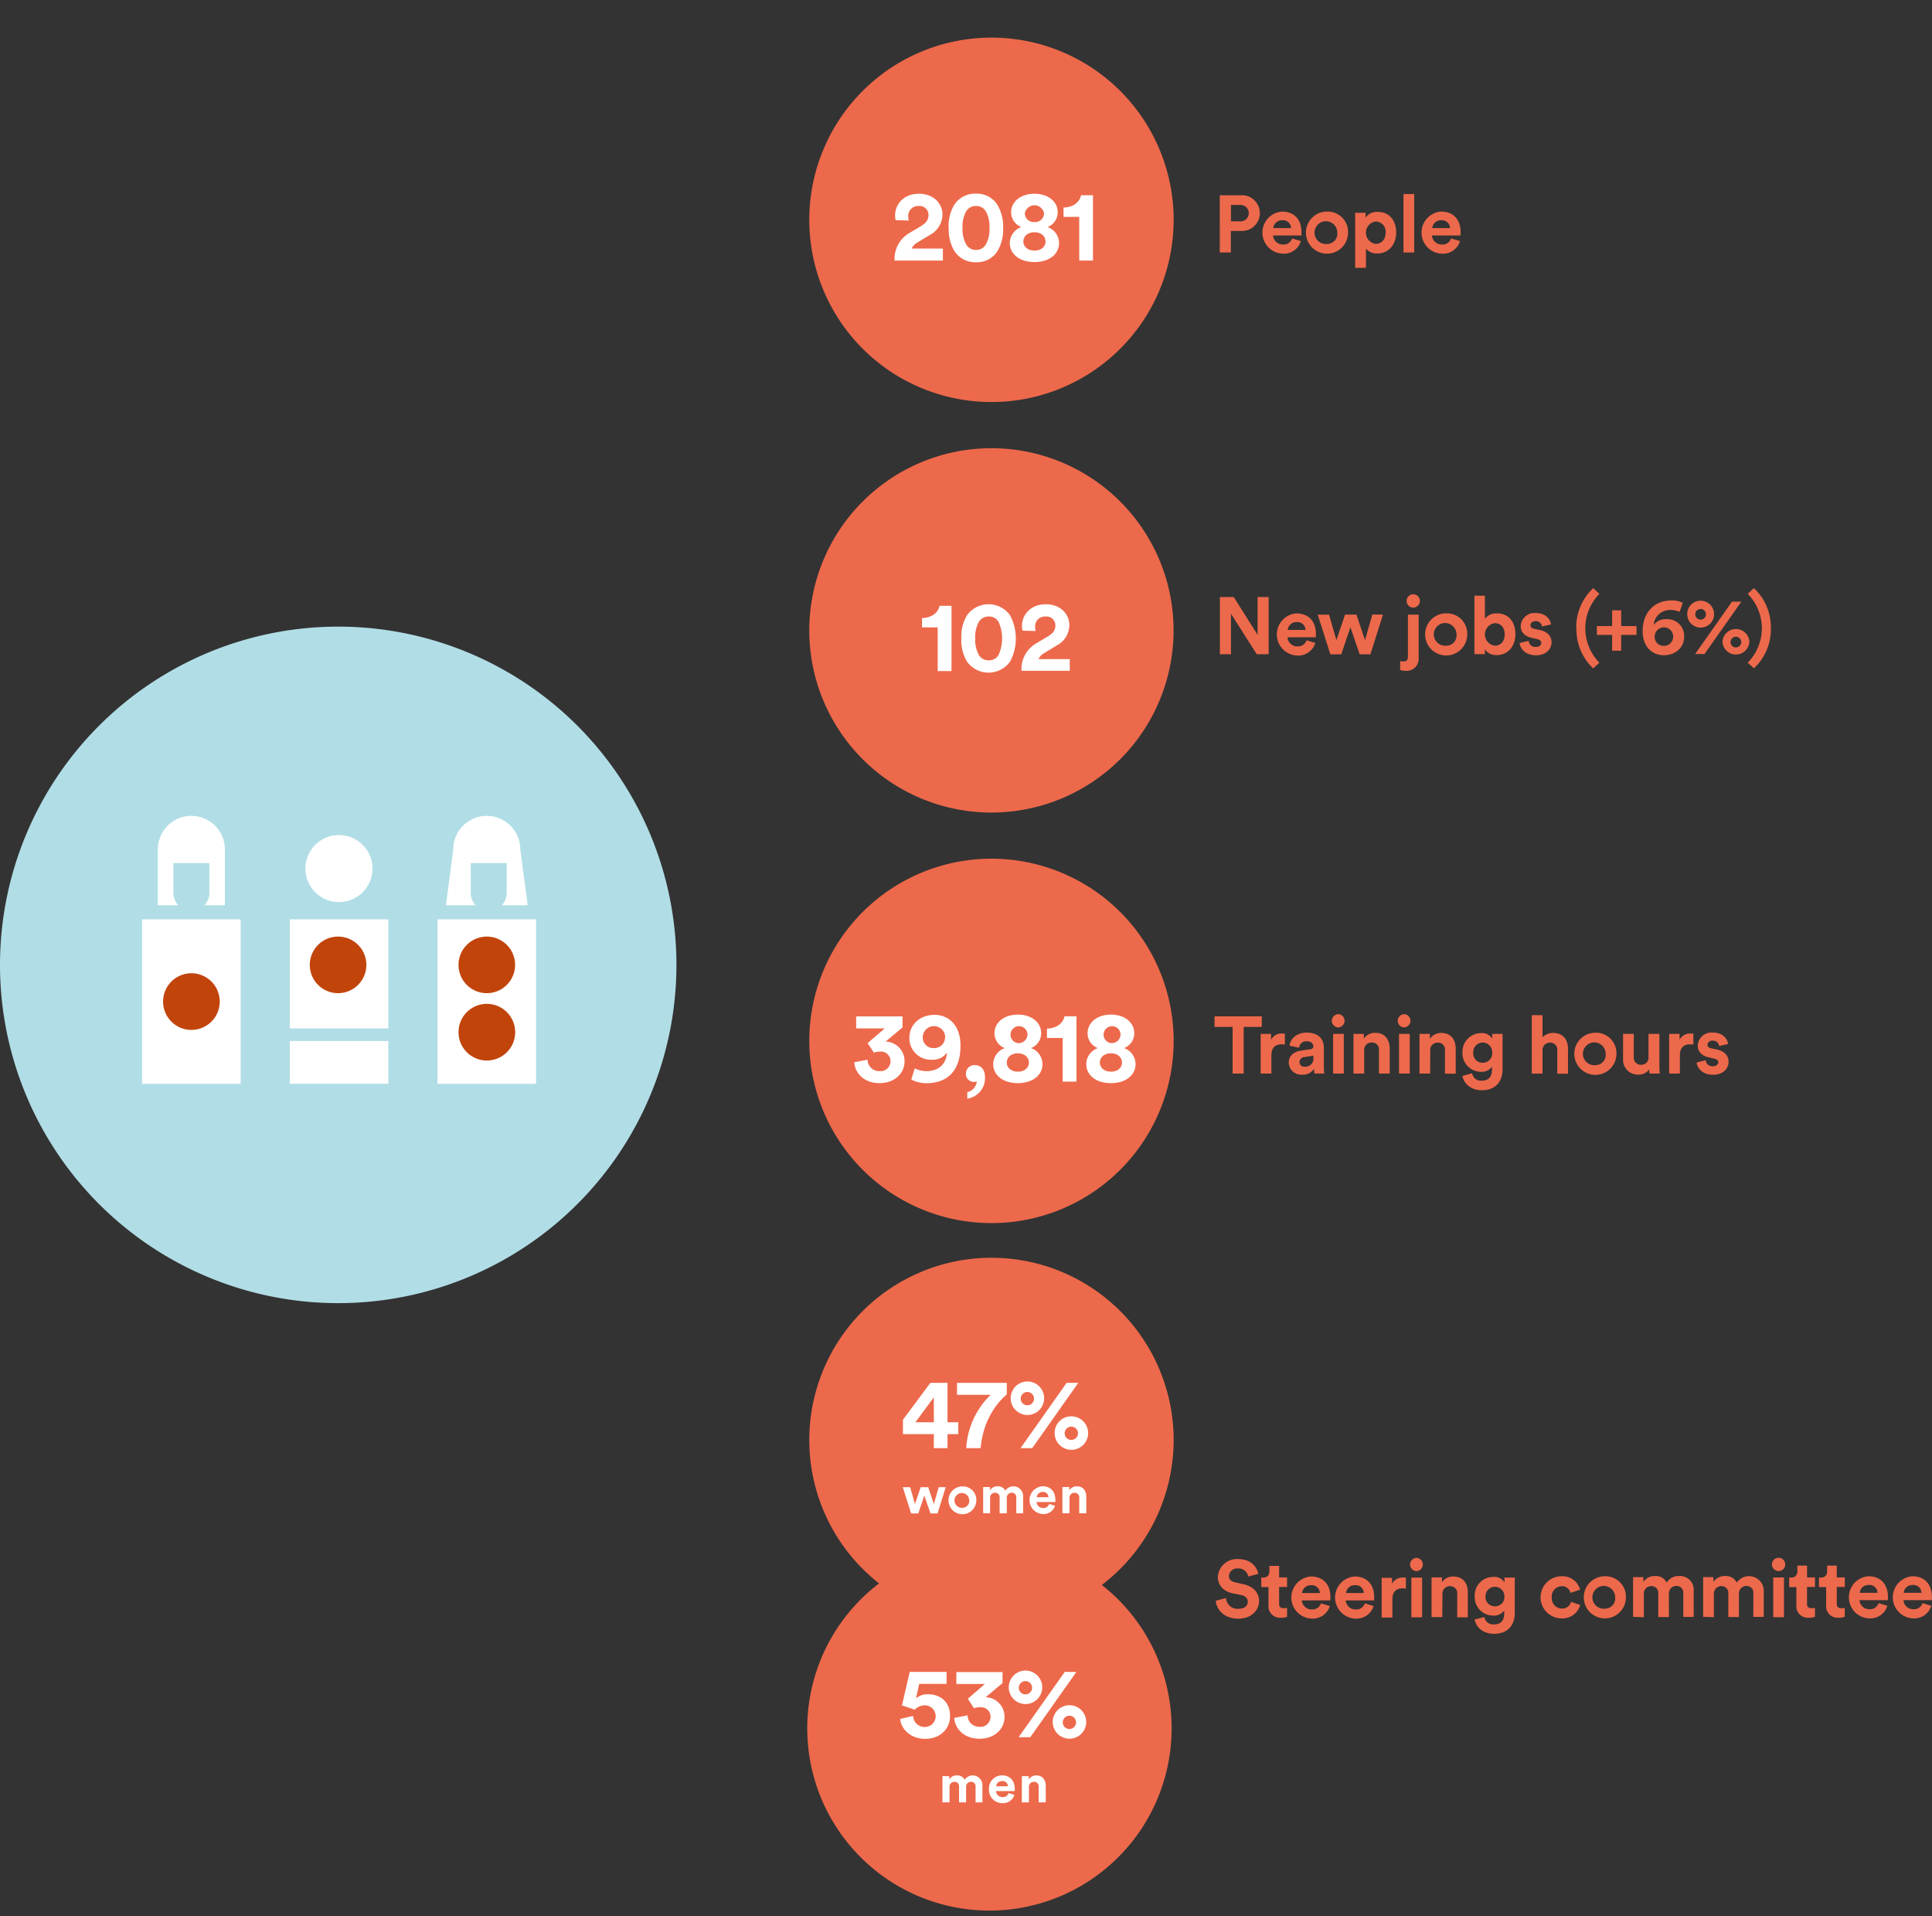 <svg xmlns="http://www.w3.org/2000/svg" viewBox="0 0 523.87 519.49"><rect x="0" y="0" width="523.87" height="519.49" fill="#333333" stroke="none"/><defs><style>.cls-1{fill:#ed694b;}.cls-2{fill:none;}.cls-3{fill:#fff;}.cls-4{fill:#b1dde6;}.cls-5{fill:#c1440b;}</style></defs><g id="Capa_2" data-name="Capa 2"><g id="Capa_1-2" data-name="Capa 1"><path class="cls-1" d="M268.83,109a49.4,49.4,0,1,0-49.39-49.4A49.4,49.4,0,0,0,268.83,109"/><rect class="cls-2" x="206.31" width="125.05" height="110.46"/><path class="cls-3" d="M296.37,70.64V52.93h-3.24c-.36,1.86-2.16,3.31-4.75,3.33V58.8h4.26V70.64Zm-15.88.41c4,0,6.68-2.13,6.68-5.18a4.68,4.68,0,0,0-3.11-4.32,4.29,4.29,0,0,0,2.75-3.95c0-3-2.64-5.07-6.32-5.07s-6.33,2.1-6.33,5.07a4.29,4.29,0,0,0,2.78,3.95,4.69,4.69,0,0,0-3.14,4.32c0,3,2.65,5.18,6.69,5.18m0-3.11c-1.94,0-3-1.2-3-2.46s1-2.51,3-2.51,3,1.23,3,2.51-1,2.46-3,2.46m0-7.75a2.38,2.38,0,0,1-2.6-2.32,2.64,2.64,0,0,1,5.21,0,2.38,2.38,0,0,1-2.61,2.32M257.26,61.8a11.28,11.28,0,0,0,1.55,6.3,6.71,6.71,0,0,0,5.84,3,6.59,6.59,0,0,0,5.81-3A11.3,11.3,0,0,0,272,61.8a11.32,11.32,0,0,0-1.58-6.3,6.58,6.58,0,0,0-5.81-3,6.7,6.7,0,0,0-5.84,3,11.3,11.3,0,0,0-1.55,6.3m3.76,0a8.57,8.57,0,0,1,1-4.5,3,3,0,0,1,2.67-1.45,2.9,2.9,0,0,1,2.65,1.45,8.28,8.28,0,0,1,1,4.5,8.28,8.28,0,0,1-1,4.5,2.88,2.88,0,0,1-2.65,1.45A2.94,2.94,0,0,1,262,66.3a8.57,8.57,0,0,1-1-4.5m-14.58-2a3.93,3.93,0,0,1-.14-1,2.68,2.68,0,0,1,2.82-2.95,2.42,2.42,0,0,1,2.67,2.43c0,1.23-.6,2.16-2.1,3.06l-2.92,1.74a8.09,8.09,0,0,0-4.18,7.56h13.1V67.39h-8.48a3.61,3.61,0,0,1,1.52-1.61l3.41-2.07a6.37,6.37,0,0,0,3.44-5.48c0-3.09-2.43-5.7-6.38-5.7-4.12,0-6.47,2.8-6.47,5.92a6.12,6.12,0,0,0,.14,1.22Z"/><path class="cls-1" d="M268.83,220.3a49.39,49.39,0,1,0-49.39-49.39,49.39,49.39,0,0,0,49.39,49.39"/><rect class="cls-2" x="206.31" y="111.3" width="125.05" height="110.46"/><path class="cls-1" d="M268.83,439.81a49.4,49.4,0,1,0-49.39-49.39,49.39,49.39,0,0,0,49.39,49.39"/><rect class="cls-2" x="206.31" y="330.81" width="125.05" height="110.46"/><path class="cls-1" d="M393.46,64.65A2.38,2.38,0,0,1,391,66.29a2.63,2.63,0,0,1-2.72-2.45H396c0-.05.05-.48.05-.9,0-3.46-2-5.58-5.32-5.58A5.72,5.72,0,0,0,391,68.78a4.84,4.84,0,0,0,4.9-3.41Zm-5.1-2.8a2.32,2.32,0,0,1,2.41-2.13,2.16,2.16,0,0,1,2.4,2.13Zm-4.89-9.24h-2.91V68.45h2.91Zm-7.76,10.46c0,1.93-1.18,3.05-2.67,3.05a3.06,3.06,0,0,1,0-6.07,2.72,2.72,0,0,1,2.67,3Zm-5.32,9.54v-5.2a3.8,3.8,0,0,0,3.11,1.31c3,0,5.08-2.41,5.08-5.67s-1.82-5.6-5-5.6a3.76,3.76,0,0,0-3.3,1.55V57.69h-2.82V72.61Zm-10.5-15.25a5.71,5.71,0,1,0,5.64,5.71,5.52,5.52,0,0,0-5.64-5.71m0,8.78a3.09,3.09,0,1,1,2.73-3.07,2.78,2.78,0,0,1-2.73,3.07m-9.53-1.49a2.38,2.38,0,0,1-2.45,1.64,2.62,2.62,0,0,1-2.71-2.45h7.7c0-.05,0-.48,0-.9,0-3.46-2-5.58-5.31-5.58a5.72,5.72,0,0,0,.26,11.42,4.84,4.84,0,0,0,4.9-3.41Zm-5.1-2.8a2.34,2.34,0,0,1,2.41-2.13,2.17,2.17,0,0,1,2.41,2.13Zm-8.71.76a4.84,4.84,0,1,0,0-9.67h-5.8V68.45h3V62.61ZM333.79,60V55.57h2.38a2.23,2.23,0,1,1,0,4.44Z"/><path class="cls-1" d="M460.05,288.07c.13,1.22,1.25,3.32,4.49,3.32,2.82,0,4.17-1.79,4.17-3.54,0-1.58-1.07-2.87-3.19-3.31l-1.53-.32c-.59-.11-1-.44-1-1a1.24,1.24,0,0,1,1.38-1.07,1.65,1.65,0,0,1,1.78,1.44l2.42-.54c-.13-1.16-1.15-3.11-4.22-3.11a3.75,3.75,0,0,0-4,3.52c0,1.51.94,2.76,3,3.22l1.43.33c.83.17,1.16.57,1.16,1s-.46,1.07-1.43,1.07a1.77,1.77,0,0,1-2-1.64Zm-.89-7.81a4.8,4.8,0,0,0-.67-.05,3.22,3.22,0,0,0-3.07,1.69v-1.6H452.6v10.76h2.91v-4.92c0-2.32,1.29-3,2.78-3a4,4,0,0,1,.87.09Zm-11.88,10.8h2.78a16.07,16.07,0,0,1-.11-1.94V280.3H447v6.26a1.94,1.94,0,0,1-2,2.12,1.92,1.92,0,0,1-2-2.16V280.3h-2.9v6.81a4,4,0,0,0,4.09,4.24,3.4,3.4,0,0,0,3-1.44,7.63,7.63,0,0,0,.09,1.15M432.66,280a5.71,5.71,0,1,0,5.64,5.71,5.51,5.51,0,0,0-5.64-5.71m0,8.78a3.09,3.09,0,1,1,2.73-3.07,2.78,2.78,0,0,1-2.73,3.07m-14.4-4a2,2,0,0,1,2-2.1,1.89,1.89,0,0,1,2,2.14v6.28h2.91v-6.78c0-2.36-1.27-4.26-4-4.26a3.85,3.85,0,0,0-2.91,1.18v-6h-2.91v15.84h2.91Zm-16.19,3.35a2.51,2.51,0,0,1-2.59-2.74,2.57,2.57,0,1,1,5.13,0,2.51,2.51,0,0,1-2.54,2.74m-5.52,3.57c.31,2,2.28,3.89,5.23,3.89,4.05,0,5.65-2.69,5.65-5.64V280.3h-2.8v1.27a3.27,3.27,0,0,0-3.07-1.47,5.05,5.05,0,0,0-5,5.25,5,5,0,0,0,5,5.23,3.42,3.42,0,0,0,3-1.37V290c0,2.08-1,3-2.87,3a2.39,2.39,0,0,1-2.51-2Zm-8.74-6.79a2,2,0,0,1,2-2.23,1.89,1.89,0,0,1,2,2.14v6.28h2.91v-6.78c0-2.36-1.22-4.26-3.89-4.26a3.58,3.58,0,0,0-3.11,1.61V280.3h-2.82v10.76h2.9ZM379,276.78a1.8,1.8,0,0,0,1.79,1.77,1.8,1.8,0,0,0,0-3.59,1.81,1.81,0,0,0-1.79,1.82m3.26,3.52h-2.91v10.76h2.91Zm-12.35,4.57a2,2,0,0,1,2-2.23,1.89,1.89,0,0,1,2,2.14v6.28h2.91v-6.78c0-2.36-1.23-4.26-3.9-4.26a3.59,3.59,0,0,0-3.11,1.61V280.3H367v10.76h2.91Zm-8.78-8.09a1.8,1.8,0,0,0,1.79,1.77,1.8,1.8,0,0,0,0-3.59,1.81,1.81,0,0,0-1.79,1.82m3.25,3.52h-2.9v10.76h2.9Zm-10.62,8.91a1.27,1.27,0,0,1-1.4-1.25,1.36,1.36,0,0,1,1.33-1.36l2.43-.37v.48a2.18,2.18,0,0,1-2.36,2.5m-4.31-1.08a3.4,3.4,0,0,0,3.7,3.24,3.59,3.59,0,0,0,3.17-1.6,6.82,6.82,0,0,0,.11,1.29h2.67a11.33,11.33,0,0,1-.13-1.7v-5.3c0-2.17-1.27-4.09-4.69-4.09-2.89,0-4.44,1.86-4.61,3.54l2.58.55a1.92,1.92,0,0,1,2.06-1.75c1.22,0,1.81.64,1.81,1.4,0,.37-.19.68-.81.77l-2.65.39c-1.79.26-3.21,1.34-3.21,3.26m-1.05-7.87a4.94,4.94,0,0,0-.68-.05,3.22,3.22,0,0,0-3.07,1.69v-1.6h-2.82v10.76h2.91v-4.92c0-2.32,1.29-3,2.78-3a4.17,4.17,0,0,1,.88.09Zm-6.26-1.84v-2.87H329.33v2.87h4.9v12.64h3V278.42Z"/><path class="cls-1" d="M480.18,170.33a14.49,14.49,0,0,0-4.6-10.87L473.9,161a13.29,13.29,0,0,1,0,18.67l1.68,1.53a14.48,14.48,0,0,0,4.6-10.88m-18,7,10-14.2h-2.54l-10,14.2Zm4.88-3.32a3.65,3.65,0,0,0,7.29,0,3.65,3.65,0,0,0-7.29,0m2.19,0a1.45,1.45,0,1,1,1.44,1.53,1.44,1.44,0,0,1-1.44-1.53m-11.75-7.53a3.64,3.64,0,1,0,3.63-3.59,3.59,3.59,0,0,0-3.63,3.59m2.18,0a1.45,1.45,0,1,1,1.45,1.53,1.44,1.44,0,0,1-1.45-1.53m-11,6.26a2.51,2.51,0,1,1,2.49,2.38,2.4,2.4,0,0,1-2.49-2.38m7.61-9.28a6.15,6.15,0,0,0-3-.66c-4.69,0-7.88,3.24-7.88,8.34,0,4.29,2.65,6.52,5.76,6.52s5.49-2.08,5.49-5a4.55,4.55,0,0,0-4.9-4.77,4,4,0,0,0-3.37,1.58,4.45,4.45,0,0,1,4.7-4.08,5.9,5.9,0,0,1,2.34.51ZM433,169.75v2.38h4.14v4.29h2.45v-4.29h4.16v-2.38h-4.16v-4.27h-2.45v4.27Zm-5.54.58A14.48,14.48,0,0,0,432,181.21l1.69-1.53a13.29,13.29,0,0,1,0-18.67L432,159.46a14.49,14.49,0,0,0-4.59,10.87m-15.36,4c.13,1.23,1.24,3.33,4.48,3.33,2.82,0,4.18-1.79,4.18-3.54,0-1.58-1.07-2.87-3.19-3.31l-1.54-.33c-.59-.11-1-.44-1-1s.61-1.07,1.38-1.07a1.64,1.64,0,0,1,1.77,1.44l2.43-.55c-.13-1.16-1.16-3.1-4.22-3.1a3.75,3.75,0,0,0-4,3.52c0,1.51.94,2.76,3,3.22l1.42.32c.83.18,1.16.57,1.16,1.06s-.46,1.07-1.42,1.07a1.79,1.79,0,0,1-2-1.64ZM408,172c0,2-1.18,3.06-2.67,3.06a3.08,3.08,0,0,1,0-6.11c1.49,0,2.67,1.08,2.67,3m-5.36,5.4v-1.31a3.65,3.65,0,0,0,3.2,1.57c3.06,0,5.07-2.42,5.07-5.69s-1.81-5.62-5-5.62a3.85,3.85,0,0,0-3.27,1.47v-6.26H399.8v15.84ZM392.2,166.29a5.71,5.71,0,1,0,5.65,5.71,5.51,5.51,0,0,0-5.65-5.71m0,8.77a3.08,3.08,0,1,1,2.74-3.06,2.77,2.77,0,0,1-2.74,3.06m-10.79-12a1.8,1.8,0,0,0,3.59,0,1.8,1.8,0,1,0-3.59,0m.35,15c0,.79-.33,1.27-1.2,1.27a4,4,0,0,1-.9-.11v2.43a5.19,5.19,0,0,0,1.64.24,3.27,3.27,0,0,0,3.37-3.55v-11.7h-2.91Zm-17.05-11.42-2.34,6.91-2-6.91h-3.07l3.44,10.76h2.95l2.48-7.35,2.51,7.35h2.91L375,166.62h-2.88l-2,6.93-2.32-6.93Zm-10.44,6.95a2.37,2.37,0,0,1-2.45,1.65,2.61,2.61,0,0,1-2.71-2.46h7.7s0-.48,0-.89c0-3.46-2-5.58-5.31-5.58a5.72,5.72,0,0,0,.26,11.42,4.84,4.84,0,0,0,4.9-3.41Zm-5.1-2.8a2.34,2.34,0,0,1,2.41-2.12,2.17,2.17,0,0,1,2.41,2.12ZM344,177.38V161.87h-3v10.26l-6.46-10.26h-3.76v15.51h3v-11l7,11Z"/><path class="cls-1" d="M521.29,434.65a2.38,2.38,0,0,1-2.45,1.64,2.62,2.62,0,0,1-2.71-2.45h7.7s0-.48,0-.9c0-3.46-2-5.58-5.31-5.58a5.72,5.72,0,0,0,.26,11.42,4.84,4.84,0,0,0,4.9-3.41Zm-5.1-2.8a2.33,2.33,0,0,1,2.41-2.12,2.17,2.17,0,0,1,2.41,2.12Zm-6.81,2.8a2.38,2.38,0,0,1-2.45,1.64,2.61,2.61,0,0,1-2.71-2.45h7.7s0-.48,0-.9c0-3.46-2-5.58-5.31-5.58a5.72,5.72,0,0,0,.26,11.42,4.84,4.84,0,0,0,4.9-3.41Zm-5.1-2.8a2.33,2.33,0,0,1,2.41-2.12,2.17,2.17,0,0,1,2.41,2.12Zm-6.23-7.37h-2.62V426a1.54,1.54,0,0,1-1.66,1.7h-.55v2.58h1.95v5a3.11,3.11,0,0,0,3.41,3.32,4.32,4.32,0,0,0,1.64-.26v-2.41a3.83,3.83,0,0,1-.9.09c-.83,0-1.27-.31-1.27-1.25v-4.51h2.17v-2.58h-2.17Zm-8.07,0h-2.62V426a1.55,1.55,0,0,1-1.67,1.7h-.54v2.58h1.94v5a3.11,3.11,0,0,0,3.41,3.32,4.27,4.27,0,0,0,1.64-.26v-2.41a3.73,3.73,0,0,1-.89.09c-.83,0-1.27-.31-1.27-1.25v-4.51h2.16v-2.58H490Zm-9.51-.31a1.8,1.8,0,1,0,1.8-1.82,1.8,1.8,0,0,0-1.8,1.82m3.26,3.52h-2.91v10.77h2.91Zm-19,10.77v-6.31a2,2,0,0,1,2-2.12,1.82,1.82,0,0,1,1.91,2v6.39h2.88v-6.31a2,2,0,0,1,2-2.12,1.8,1.8,0,0,1,1.91,2v6.39h2.82v-7a4,4,0,0,0-7.31-2.3,3.33,3.33,0,0,0-3.19-1.79,3.72,3.72,0,0,0-3.16,1.61v-1.31h-2.77v10.77Zm-19,0v-6.31a2,2,0,0,1,2-2.12,1.81,1.81,0,0,1,1.91,2v6.39h2.89v-6.31a2,2,0,0,1,2-2.12,1.8,1.8,0,0,1,1.9,2v6.39h2.82v-7a3.72,3.72,0,0,0-3.89-4.09,3.76,3.76,0,0,0-3.42,1.79,3.31,3.31,0,0,0-3.19-1.79,3.69,3.69,0,0,0-3.15,1.61v-1.31h-2.78v10.77Zm-10.5-11.1a5.71,5.71,0,1,0,5.64,5.71,5.52,5.52,0,0,0-5.64-5.71m0,8.78a3.09,3.09,0,1,1,2.73-3.07,2.78,2.78,0,0,1-2.73,3.07m-11.77-6.09a2.35,2.35,0,0,1,2.39,1.82l2.6-.88a4.93,4.93,0,0,0-5.05-3.63,5.71,5.71,0,0,0,.08,11.42,5,5,0,0,0,5-3.63L426,434.3a2.48,2.48,0,0,1-2.48,1.82,2.78,2.78,0,0,1-2.75-3.05,2.74,2.74,0,0,1,2.73-3m-18.12,5.43a2.51,2.51,0,0,1-2.58-2.73,2.56,2.56,0,1,1,5.12,0,2.5,2.5,0,0,1-2.54,2.73m-5.51,3.57c.31,2.06,2.27,3.89,5.23,3.89,4.05,0,5.64-2.69,5.64-5.64v-9.61h-2.79V429a3.28,3.28,0,0,0-3.07-1.46,5,5,0,0,0-5,5.25,5,5,0,0,0,5,5.23,3.42,3.42,0,0,0,3-1.38v.78c0,2.08-1,3-2.87,3a2.42,2.42,0,0,1-2.52-2Zm-8.74-6.79a2,2,0,0,1,2-2.23,1.89,1.89,0,0,1,2,2.15v6.28H398v-6.79c0-2.36-1.23-4.26-3.9-4.26A3.55,3.55,0,0,0,391,429v-1.34h-2.83v10.77h2.91Zm-8.78-8.09a1.8,1.8,0,0,0,1.79,1.77,1.8,1.8,0,0,0,0-3.59,1.81,1.81,0,0,0-1.79,1.82m3.26,3.52h-2.91v10.77h2.91Zm-4.4,0c-.22,0-.44,0-.68,0a3.21,3.21,0,0,0-3.07,1.68v-1.6h-2.82v10.77h2.91v-4.93c0-2.32,1.29-3,2.78-3a4.17,4.17,0,0,1,.88.09Zm-11.13,7a2.39,2.39,0,0,1-2.46,1.64,2.63,2.63,0,0,1-2.71-2.45h7.7s0-.48,0-.9c0-3.46-2-5.58-5.32-5.58a5.72,5.72,0,0,0,.26,11.42,4.84,4.84,0,0,0,4.9-3.41Zm-5.1-2.8a2.31,2.31,0,0,1,2.4-2.12,2.16,2.16,0,0,1,2.41,2.12Zm-6.81,2.8a2.39,2.39,0,0,1-2.46,1.64,2.62,2.62,0,0,1-2.71-2.45h7.7s.05-.48.05-.9c0-3.46-2-5.58-5.32-5.58a5.72,5.72,0,0,0,.26,11.42,4.84,4.84,0,0,0,4.9-3.41Zm-5.11-2.8a2.33,2.33,0,0,1,2.41-2.12,2.16,2.16,0,0,1,2.41,2.12Zm-6.22-7.37H344.2V426a1.54,1.54,0,0,1-1.66,1.7H342v2.58h1.95v5a3.11,3.11,0,0,0,3.41,3.32,4.27,4.27,0,0,0,1.64-.26v-2.41a3.73,3.73,0,0,1-.89.09c-.84,0-1.27-.31-1.27-1.25v-4.51H349v-2.58h-2.16Zm-5.65,2.16c-.35-1.75-1.79-4-5.55-4a5.13,5.13,0,0,0-5.41,4.85c0,2.34,1.6,3.94,4.07,4.45l2.17.43c1.2.24,1.88.94,1.88,1.84,0,1.1-.9,1.91-2.52,1.91a3.11,3.11,0,0,1-3.39-2.92l-2.8.75c.24,2.21,2.06,4.85,6.17,4.85,3.61,0,5.6-2.4,5.6-4.79,0-2.18-1.51-4-4.33-4.57L334.9,429c-1.13-.22-1.68-.89-1.68-1.75a2.2,2.2,0,0,1,2.43-2,2.65,2.65,0,0,1,2.82,2.19Z"/><path class="cls-3" d="M280.82,171.09a4,4,0,0,1-.13-1,2.66,2.66,0,0,1,2.81-2.94,2.42,2.42,0,0,1,2.67,2.43c0,1.22-.6,2.15-2.1,3l-2.92,1.75a8.06,8.06,0,0,0-4.17,7.55h13.09V178.7h-8.48a3.61,3.61,0,0,1,1.52-1.61l3.41-2.08a6.33,6.33,0,0,0,3.44-5.48c0-3.08-2.43-5.7-6.38-5.7-4.12,0-6.47,2.81-6.47,5.92a6.24,6.24,0,0,0,.14,1.23Zm-20.15,2a11.31,11.31,0,0,0,1.55,6.31,7.2,7.2,0,0,0,11.65,0,13.37,13.37,0,0,0,0-12.61,7.2,7.2,0,0,0-11.65,0,11.3,11.3,0,0,0-1.55,6.3m3.76,0a8.5,8.5,0,0,1,1-4.5,3,3,0,0,1,2.67-1.44,2.89,2.89,0,0,1,2.65,1.44,10.84,10.84,0,0,1,0,9,2.89,2.89,0,0,1-2.65,1.44,3,3,0,0,1-2.67-1.44,8.52,8.52,0,0,1-1-4.51M258,181.94v-17.7h-3.24c-.36,1.85-2.16,3.3-4.75,3.33v2.53h4.25v11.84Z"/><path class="cls-3" d="M290,406.19a1.34,1.34,0,0,1,1.33-1.47,1.25,1.25,0,0,1,1.31,1.41v4.15h1.92V405.8c0-1.56-.81-2.82-2.57-2.82a2.38,2.38,0,0,0-2.05,1.07v-.88h-1.86v7.11H290Zm-5.51,1.57a1.57,1.57,0,0,1-1.62,1.09,1.74,1.74,0,0,1-1.79-1.62h5.09s0-.32,0-.59c0-2.28-1.31-3.68-3.5-3.68a3.77,3.77,0,0,0,.17,7.53,3.19,3.19,0,0,0,3.23-2.25Zm-3.36-1.84a1.54,1.54,0,0,1,1.59-1.41,1.43,1.43,0,0,1,1.58,1.41Zm-12.66,4.36v-4.16a1.3,1.3,0,0,1,1.33-1.4,1.19,1.19,0,0,1,1.25,1.34v4.22H273v-4.16a1.3,1.3,0,0,1,1.31-1.4,1.18,1.18,0,0,1,1.26,1.34v4.22h1.86v-4.61a2.63,2.63,0,0,0-4.82-1.52,2.2,2.2,0,0,0-2.11-1.18,2.45,2.45,0,0,0-2.08,1.07v-.87h-1.83v7.11ZM261,403a3.77,3.77,0,1,0,3.73,3.77A3.64,3.64,0,0,0,261,403m0,5.79a2,2,0,1,1,1.81-2,1.84,1.84,0,0,1-1.81,2m-11.35-5.58-1.55,4.57-1.31-4.57h-2l2.26,7.11H249l1.63-4.85,1.67,4.85h1.92l2.22-7.11h-1.91l-1.31,4.58-1.53-4.58Z"/><path class="cls-3" d="M279.89,392.63l12.49-17.71h-3.16l-12.5,17.71Zm6.08-4.15A4.54,4.54,0,1,0,290.5,384a4.49,4.49,0,0,0-4.53,4.48m2.73,0a1.8,1.8,0,1,1,1.8,1.91,1.78,1.78,0,0,1-1.8-1.91m-14.65-9.39a4.54,4.54,0,0,0,9.08,0,4.54,4.54,0,0,0-9.08,0m2.73,0a1.8,1.8,0,1,1,1.8,1.91,1.78,1.78,0,0,1-1.8-1.91M273,374.92H259.5v3.25h9.12A21.82,21.82,0,0,0,262,392.63h3.9c.79-8.93,5.76-13.43,7.09-14.57Zm-19.79,10.69h-5l5-6.76Zm-8.37,3.22h8.37v3.8h3.71v-3.8h2.92v-3.22h-2.92V374.92h-4.64l-7.44,10Z"/><path class="cls-1" d="M268.83,331.61a49.4,49.4,0,1,0-49.39-49.4,49.4,49.4,0,0,0,49.39,49.4"/><rect class="cls-2" x="206.31" y="222.61" width="125.05" height="110.46"/><path class="cls-3" d="M301.23,293.66c4,0,6.68-2.13,6.68-5.19a4.65,4.65,0,0,0-3.11-4.31,4.3,4.3,0,0,0,2.76-4c0-3-2.65-5.08-6.33-5.08s-6.33,2.11-6.33,5.08a4.29,4.29,0,0,0,2.78,4,4.67,4.67,0,0,0-3.14,4.31c0,3.06,2.65,5.19,6.69,5.19m0-3.11c-1.94,0-3-1.2-3-2.46s1-2.51,3-2.51,3,1.23,3,2.51-1,2.46-3,2.46m0-7.75a2.3,2.3,0,1,1,2.61-2.32,2.37,2.37,0,0,1-2.61,2.32m-9.35,10.45V275.54h-3.24c-.36,1.86-2.16,3.3-4.75,3.33v2.54h4.26v11.84Zm-15.89.41c4,0,6.69-2.13,6.69-5.19a4.67,4.67,0,0,0-3.11-4.31,4.29,4.29,0,0,0,2.75-4c0-3-2.64-5.08-6.33-5.08s-6.33,2.11-6.33,5.08a4.28,4.28,0,0,0,2.79,4,4.67,4.67,0,0,0-3.14,4.31c0,3.06,2.65,5.19,6.68,5.19m0-3.11c-1.93,0-3-1.2-3-2.46s1-2.51,3-2.51,3,1.23,3,2.51-1,2.46-3,2.46m0-7.75a2.3,2.3,0,1,1,2.62-2.32A2.38,2.38,0,0,1,276,282.8m-14.1,8.27a2.17,2.17,0,0,0,2.26,2.26,1.45,1.45,0,0,0,.71-.16,3.33,3.33,0,0,1-2.59,2.94v1.75a5.59,5.59,0,0,0,4.8-5.95c0-1.77-1-3.14-2.7-3.14a2.34,2.34,0,0,0-2.48,2.3m-5.64-9.82a2.91,2.91,0,0,1-3.05,2.91,2.87,2.87,0,0,1-3-2.91,3,3,0,0,1,6.08,0m-9.19,11.43a8.66,8.66,0,0,0,4.09,1c6.06,0,9.25-3.77,9.25-10.15,0-5.65-3.22-8.38-7.07-8.38s-6.79,2.6-6.79,6.22a5.85,5.85,0,0,0,6.11,5.95,4.8,4.8,0,0,0,4.09-1.91c-.24,3.25-2.4,5-5.62,5a7.17,7.17,0,0,1-3.13-.76Zm-10.14-7.29a4.39,4.39,0,0,1,1.61-.27,2.59,2.59,0,0,1,2.9,2.62,2.72,2.72,0,0,1-3,2.67,3.13,3.13,0,0,1-3.22-3.11l-3.62.71c.21,3,2.72,5.65,6.84,5.65,4.29,0,6.8-2.81,6.8-5.87a5.28,5.28,0,0,0-5.13-5.4l4.58-3.82v-3H232.15v3.25h7.75l-4.64,4Z"/><path class="cls-1" d="M268.28,518a49.4,49.4,0,1,0-49.39-49.39A49.4,49.4,0,0,0,268.28,518"/><rect class="cls-2" x="205.76" y="409.03" width="125.04" height="110.46"/><path class="cls-3" d="M279,484.57a1.34,1.34,0,0,1,1.33-1.48,1.25,1.25,0,0,1,1.31,1.42v4.15h1.92v-4.48c0-1.56-.81-2.82-2.57-2.82a2.38,2.38,0,0,0-2.05,1.07v-.88h-1.86v7.11H279Zm-5.51,1.57a1.57,1.57,0,0,1-1.62,1.09,1.73,1.73,0,0,1-1.79-1.62h5.08s0-.32,0-.59c0-2.29-1.31-3.68-3.5-3.68a3.56,3.56,0,0,0-3.5,3.73,3.6,3.6,0,0,0,3.67,3.8,3.19,3.19,0,0,0,3.23-2.25Zm-3.37-1.84a1.55,1.55,0,0,1,1.59-1.41,1.43,1.43,0,0,1,1.59,1.41Zm-12.65,4.36V484.5a1.31,1.31,0,0,1,1.32-1.41,1.2,1.2,0,0,1,1.26,1.35v4.22h1.91V484.5a1.31,1.31,0,0,1,1.31-1.41,1.19,1.19,0,0,1,1.26,1.35v4.22h1.86v-4.61a2.63,2.63,0,0,0-4.82-1.52,2.2,2.2,0,0,0-2.11-1.18,2.43,2.43,0,0,0-2.08,1.07v-.87h-1.83v7.11Z"/><path class="cls-3" d="M279.37,471l12.49-17.7H288.7L276.2,471Zm6.08-4.14a4.54,4.54,0,0,0,9.08,0,4.54,4.54,0,0,0-9.08,0m2.73,0a1.8,1.8,0,1,1,1.8,1.91,1.78,1.78,0,0,1-1.8-1.91m-14.65-9.39a4.54,4.54,0,0,0,9.08,0,4.54,4.54,0,0,0-9.08,0m2.73,0a1.8,1.8,0,1,1,1.8,1.91,1.78,1.78,0,0,1-1.8-1.91m-12.17,5.68a4.31,4.31,0,0,1,1.61-.28,2.59,2.59,0,0,1,2.89,2.62,2.72,2.72,0,0,1-3,2.68,3.12,3.12,0,0,1-3.22-3.11l-3.63.71c.22,3,2.73,5.64,6.85,5.64,4.28,0,6.79-2.81,6.79-5.86a5.27,5.27,0,0,0-5.12-5.4l4.58-3.82v-3H259.32v3.24h7.74l-4.63,4Zm-20,2.89c.22,2.78,2.89,5.4,6.74,5.4,4.26,0,6.79-2.86,6.79-6.17,0-3.79-2.51-5.92-6.05-5.92a4.84,4.84,0,0,0-3.19,1.1l.87-3.91h7.42V453.3h-10l-2.1,9.08c.38.11,3.09,1,3.44,1.18a3.6,3.6,0,0,1,2.73-1.2,2.93,2.93,0,1,1,.08,5.86,3.09,3.09,0,0,1-3.22-3Z"/><path class="cls-4" d="M91.71,353.31A91.71,91.71,0,1,0,0,261.6a91.7,91.7,0,0,0,91.71,91.71"/><path class="cls-3" d="M42.8,230.29a9.09,9.09,0,1,1,18.18,0v15.13H42.8Z"/><path class="cls-4" d="M56.77,242.08a4.88,4.88,0,0,1-9.76,0V234h9.76Z"/><polygon class="cls-3" points="54.83 249.26 48.95 249.26 38.53 249.26 38.53 293.85 65.25 293.85 65.25 249.26 54.83 249.26"/><polygon class="cls-3" points="94.88 249.26 89 249.26 78.58 249.26 78.58 278.83 105.3 278.83 105.3 249.26 94.88 249.26"/><rect class="cls-3" x="78.58" y="282.24" width="26.72" height="11.6"/><path class="cls-3" d="M101,235.48a9.09,9.09,0,1,1-9.09-9.08,9.09,9.09,0,0,1,9.09,9.08"/><path class="cls-3" d="M122.9,230.29a9.09,9.09,0,0,1,18.18,0l2,15.13H120.92Z"/><polygon class="cls-3" points="134.93 249.26 129.05 249.26 118.63 249.26 118.63 293.85 145.35 293.85 145.35 249.26 134.93 249.26"/><path class="cls-4" d="M137.4,242.08a4.88,4.88,0,1,1-9.76,0V234h9.76Z"/><path class="cls-5" d="M51.89,279.23a7.68,7.68,0,1,0-7.67-7.68,7.68,7.68,0,0,0,7.67,7.68"/><path class="cls-5" d="M91.71,269.27A7.67,7.67,0,1,0,84,261.6a7.66,7.66,0,0,0,7.68,7.67"/><path class="cls-5" d="M132,269.27a7.67,7.67,0,1,0-7.67-7.67,7.67,7.67,0,0,0,7.67,7.67"/><path class="cls-5" d="M132,287.53a7.68,7.68,0,1,0-7.67-7.68,7.68,7.68,0,0,0,7.67,7.68"/></g></g></svg>